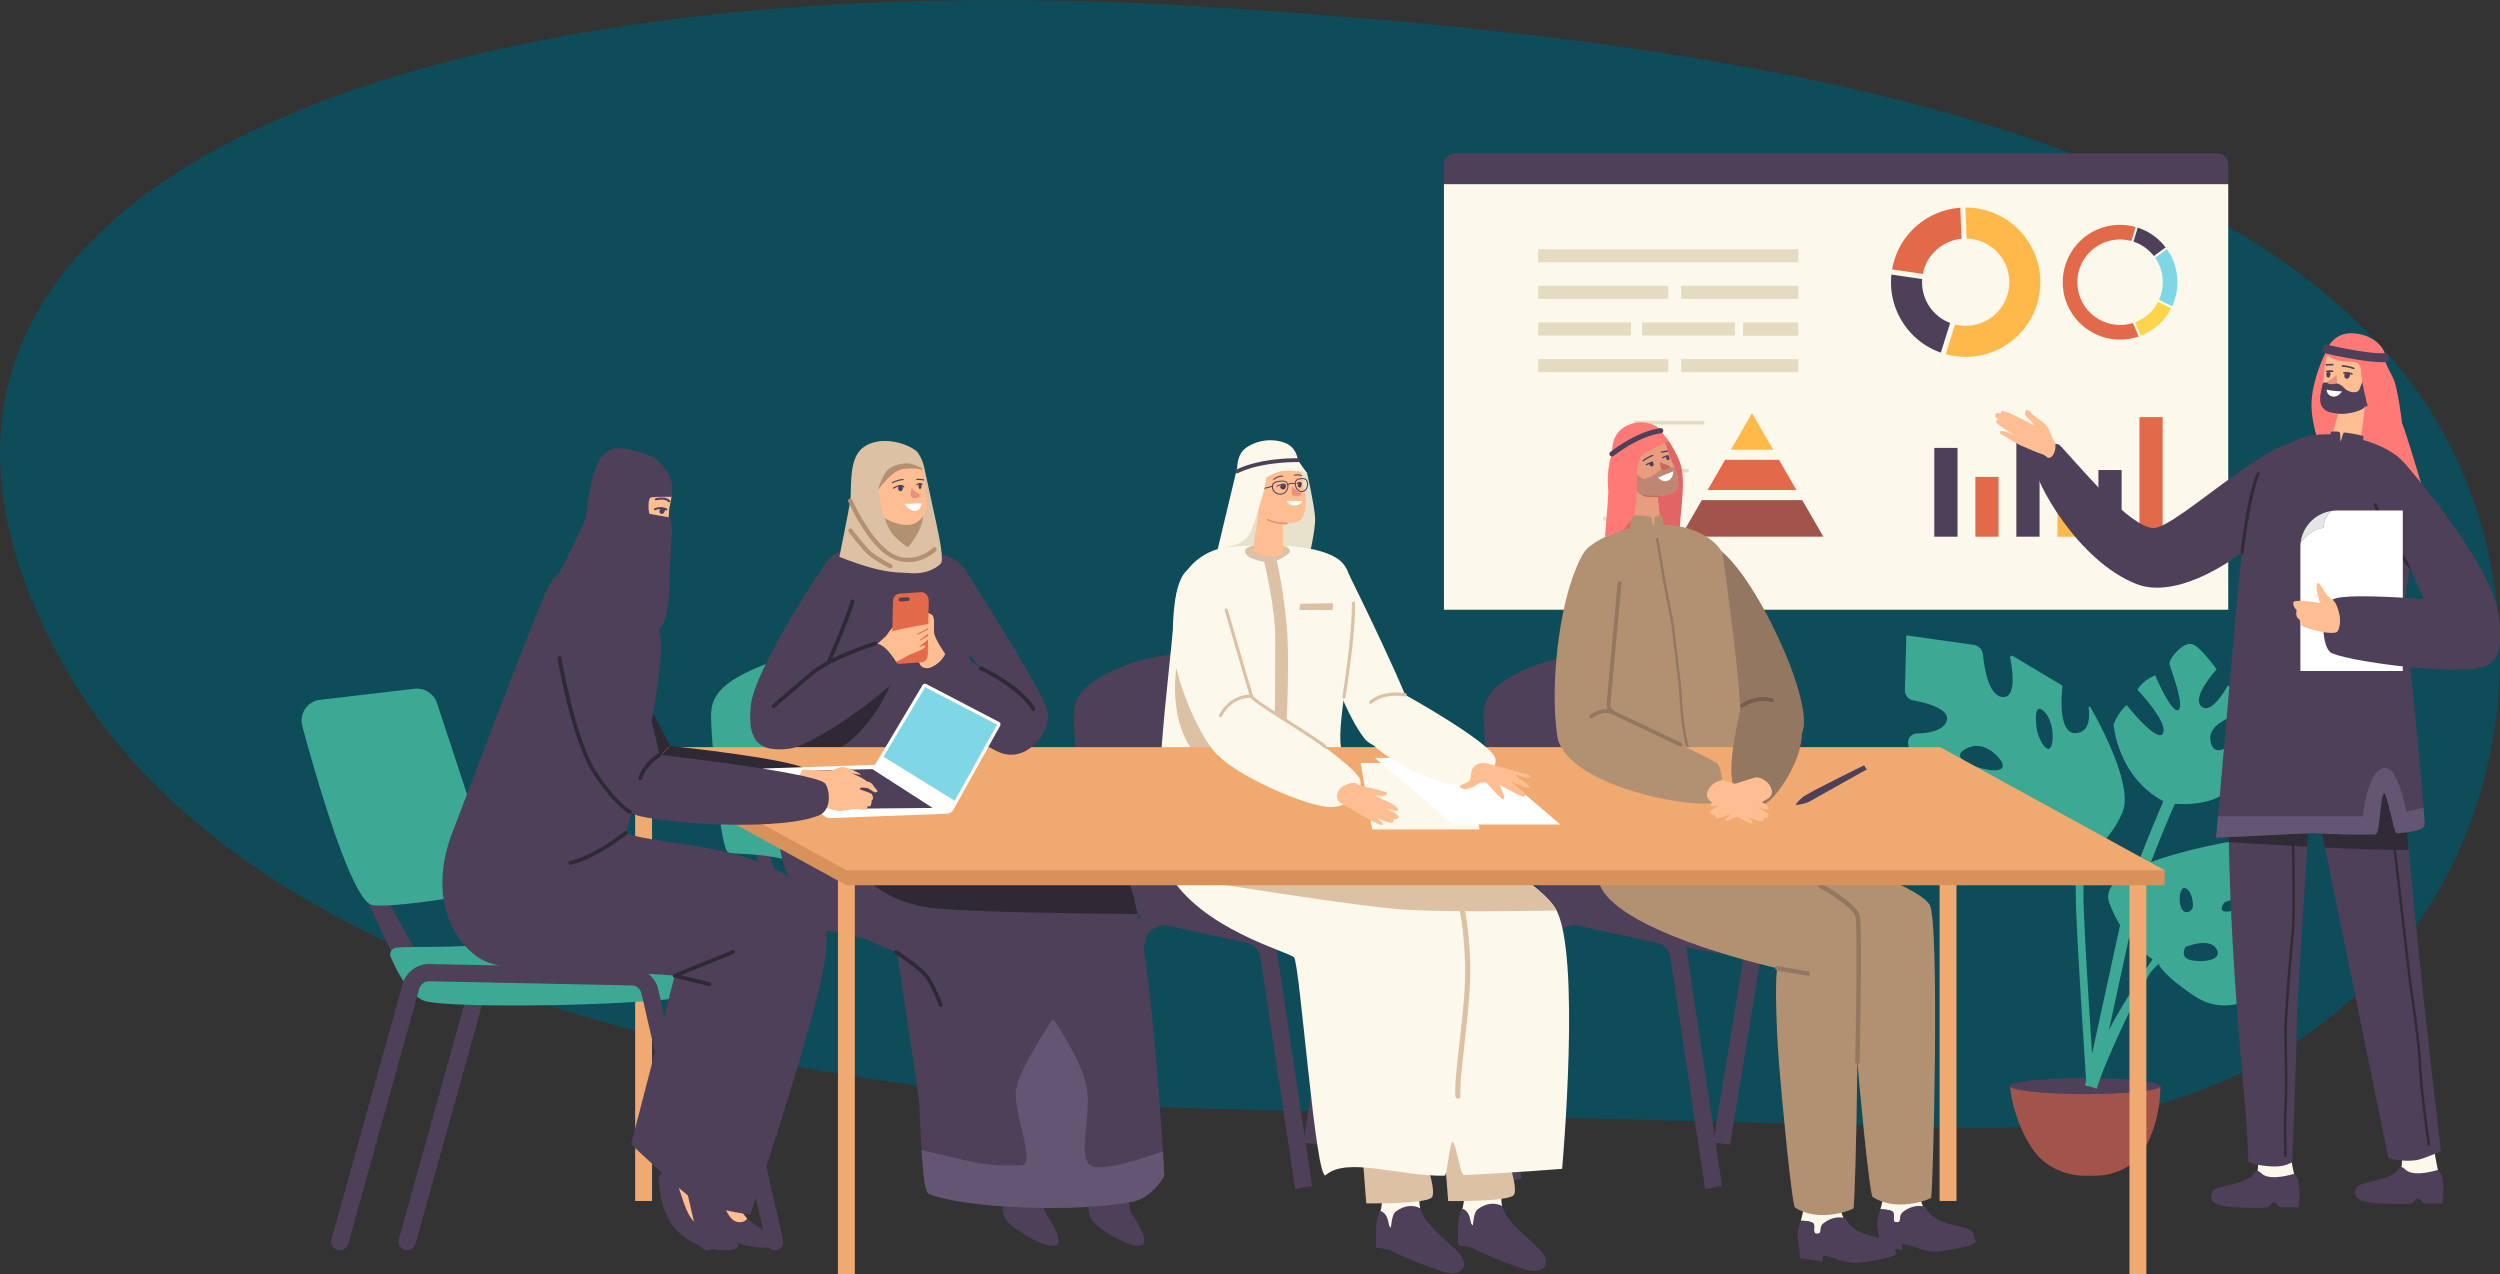 <svg xmlns="http://www.w3.org/2000/svg" viewBox="0 0 649.87 331.22"><rect x="0" y="0" width="649.87" height="331.22" fill="#333333" stroke="none"/><defs><style>.cls-2{fill:#fff}.cls-4{fill:#ffbe91}.cls-5{fill:#7fd7e5}.cls-6{fill:#f0aa71}.cls-7{fill:#c66a5c}.cls-8{fill:#fcf8eb}.cls-9{fill:#e5dbc1}.cls-11{fill:#ddc1a4}.cls-12{fill:#3da894}.cls-14{fill:#ea907e}.cls-15{fill:#e89e7e}.cls-17{fill:#ffb94a}.cls-18{fill:#312b38}.cls-20{fill:#2f2935}.cls-22{fill:#b29072}.cls-24{fill:#4e4059}.cls-26{fill:#645672}.cls-27{fill:#ff7976}.cls-28{fill:#a3544a}.cls-29{fill:#e26949}.cls-30{fill:#937761}</style></defs><g style="isolation:isolate"><g id="Layer_1" data-name="Layer 1"><path d="M314.48 288.19c-68.03-1.75-241.13-17.08-296.91-113.53-72.86-126 91.6-186.03 295.97-172.88 108.19 6.96 249.21 22.11 308.63 91.93 59.42 69.82 23.91 203.03-113.17 199.5-169.02-4.36-194.53-5.02-194.53-5.02" style="fill:#005665;mix-blend-mode:color-dodge;opacity:.74"></path><path class="cls-28" d="M542.04 282.33h19.52s.46 8.12-4.05 16.2c-4.5 8.08-14.25 7.08-14.25 7.08s-9.64 1-15-7.08c-5.35-8.07-5.74-16.2-5.74-16.2h19.52Z"></path><path class="cls-24" d="M522.52 282.33c.06 1.15 8.85 2.09 19.63 2.09s19.47-.94 19.41-2.09c-.06-1.15-8.85-2.09-19.63-2.09s-19.47.94-19.41 2.09"></path><path class="cls-12" d="m542.39 282.34 1.99-.03s-2.79-41.38-2.78-49.18c0-7.91-.65-12.7-.68-12.9l-1.98.17s.66 4.87.66 12.62c0 7.87 2.78 49.26 2.78 49.31"></path><path class="cls-12" d="M545.06 283.01c1.8-6.64 12.16-28.28 14.34-30.72 2.36-2.64 4.33-3.73 4.35-3.74l-1.58-2.76c-.36.19-16.33 22.26-20.12 36.26l3.01.96Z"></path><path class="cls-12" d="m544.97 282.6 9.92-45.51c2.53-10.56 11.61-30.74 11.7-30.95l-2.69-1.32c-.38.84-9.33 20.71-11.9 31.52v.07l-9.95 45.64 2.92.54ZM496.04 193.42c.65 3.63 2.04 9.93 4.39 14.07.6 1.05 1.84 1.58 2.96 1.24 3.56-1.07 11.35-3.01 11.65.34.27 3.01-5.4 4.44-8.93 5.04-1 .17-1.24 1.48-.37 2.08 6.2 4.25 23.3 14.48 35.57 7.25 0 0 7.34-4.47 10.49-12.47 2.69-6.82-5.81-22.6-8.39-27.12-.14-.24-.5-.14-.47.14.29 2.22.34 6.38-3.36 6.59-4.57.26-3.68-10.03-3.47-12.02a.54.54 0 0 0-.26-.51l-12.58-7.51c-.38-.22-.82.08-.73.5.58 2.91 1.78 10.64-2.1 10.13-3.5-.46-4.61-7.33-4.96-10.98a2.878 2.878 0 0 0-2.45-2.56l-17.48-2.47-.38 14.3c-.03 1.24.88 2.36 2.11 2.59 3.44.64 9.67 2.22 8.76 5.28-.81 2.71-4.94 3.28-7.76 3.34-1.46.03-2.51 1.32-2.25 2.77m35.24-8.57c3.09 2.83 2.73 10.42 1 9.76-1.72-.65-2.75-4.69-2.75-4.69s-1.34-7.91 1.75-5.07m-20.26 9.8c5.14-2.8 9.1 3.01 9.1 3.01s1.76 2.45-1.45 2.56c-3.21.11-12.8-2.78-7.65-5.58"></path><path class="cls-12" d="M548.27 234.62c4.15 11.38 12.74 15.59 12.74 15.59s.04 2.38 9.4 8.69c9.36 6.31 20.81-.33 22.91-10.31 2.09-9.99-5.99-31.05-5.99-31.05s-43.2 5.71-39.05 17.08m29.91 0s7.26-2.98 6.83-.8c-.43 2.18-10.08 5.42-6.83.8m-10.11 11.55s6.32-2.7 8.13.57c1.81 3.27-4.85 3.52-7.2 2.7-2.35-.82-.93-3.27-.93-3.27m-.04-15.3c1.5.51 1.91 2.85 2.02 4.28.07.9-.48 1.74-1.35 1.93-2.8.64-2.58-6.86-.67-6.22M563.26 208.74s9.68 1.58 15.33-2.69c5.64-4.27 8.6-11.21 8.6-11.21l-3.64-4.99s-7.09 8.86-8.79 3.4c-1.69-5.46 7.21-7.48 7.21-7.48s.47-5.57-2.84-7.6c0 0-4.08 7.8-6.86 5.48-2.78-2.33 3.93-9.65 3.93-9.65s-4.22-6.06-6.49-6.59c-2.27-.52-6.12 3.89-5.72 5.36.4 1.47 4.02 10.81 2.25 11.79-1.77.98-6-9-6-9s-3.19 1.16-4.6 3.74c0 0 7.99 8.38 6.65 11.29-1.34 2.91-9.5-7.33-9.5-7.33s-2.09 1.78-3.36 5.02c0 0 .9 14.14 13.83 20.46"></path><path class="cls-8" d="M493.01 317.75c1.55-.02.89-.71 2.66-1.21 1.43-.4 2.24-3.2 4.45-2.46-1.89-3.51-1.2-9.34-1.2-9.34-2.22-.78-9.35-.45-9.35-.45s.26 5.5-.23 7.92c-.22 1.11-.39 1.68-.55 2.15.97.02 2.28.12 2.99.48 1.21.62-.32 2.94 1.23 2.92"></path><path class="cls-24" d="M513.52 322.55c-.45-1.43-.42-2.6-2.38-3.29-1.97-.69-7.22-.94-9.95-4.28-.18-.22-.61-.99-.75-1.26-2.2-.73-4.48.29-5.73 1.28-1.45 1.14-.14 2.73-1.69 2.75-1.55.02-.02-2.29-1.23-2.92-.71-.37-2.02-.46-2.99-.48-.19.56-.37.99-.62 2.02-.46 1.9.15 4.6.15 4.6l.29 3.13 5.82.83.08-1.59s2.64.5 3.95 1.08c1.31.58 3.87 1.15 6.11.81 2.24-.34 9.4-1.25 8.95-2.68"></path><path class="cls-8" d="M472.32 320.72c1.55-.02.89-.71 2.66-1.21 1.43-.4 2.24-3.2 4.45-2.46-1.89-3.51-1.2-9.34-1.2-9.34-2.22-.78-9.35-.45-9.35-.45s.26 5.5-.23 7.92c-.22 1.11-.39 1.68-.55 2.15.97.02 2.28.12 2.99.48 1.21.62-.32 2.94 1.23 2.92"></path><path class="cls-24" d="M492.83 325.53c-.45-1.43-.42-2.6-2.38-3.29-1.97-.69-7.22-.94-9.95-4.29-.18-.22-.61-.99-.75-1.26-2.2-.73-4.48.29-5.73 1.28-1.45 1.14-.14 2.73-1.69 2.75-1.55.02-.02-2.29-1.23-2.92-.71-.37-2.02-.46-2.99-.48-.19.56-.37.99-.62 2.02-.46 1.9.15 4.6.15 4.6l.29 3.13 5.82.83.08-1.59s2.64.5 3.95 1.08c1.31.58 3.87 1.15 6.11.81 2.24-.34 9.4-1.25 8.95-2.68"></path><path class="cls-6" d="M504.19 199.1h4.39v113.09h-4.39z"></path><path class="cls-8" d="M361.35 319.09c.48.66 1.28-2.65 2.95-3.3 1.22-.47 2.99-1.75 4.88-1.7-.01-.05-.03-.1-.04-.15-.41-1.49 0-8.31 0-8.31l-10.24.94s1.13 5.35-.33 9.15c.44-.02 2.31 2.7 2.79 3.36"></path><path class="cls-24" d="M378.59 325.04c-4.59-4.23-8.33-7.26-9.42-10.95-1.71-.91-4.02-.87-6.29.81-1.44 1.07-1.05 4.85-1.54 4.19-.48-.66-.32-2.44-1.41-3.6-.51-.54-.95-.71-1.38-.69-.1.77-.56 1.51-.76 3.16-.07.54-.1 6.33-.1 6.33l3.28.51s4.94 2.72 14.02 5.73c5.27 1.75 7.56-1.83 3.59-5.49"></path><path class="cls-11" d="m353.71 294.12 1.45 18.69s15.04.23 16.96-1.47c1.92-1.7-3.62-15.6-3.62-15.6l-14.79-1.62Z"></path><path class="cls-8" d="M350.75 149.53s17.21 34.63 17.3 39.3c.08 4.66-9.48 8.08-13.47 3-3.98-5.09-9.77-18.51-10.02-26.74-.25-8.23 6.19-15.55 6.19-15.55"></path><path d="m338.86 121.95.92 1.07s1.91 8.31 2.08 11.59c.17 3.28-1.86 11.42-2.08 12.24-.21.82-22.06-1.72-22.63-2.29-.57-.57-.27-2.16.55-4.45.82-2.29 7.56-17.01 12.43-18 4.86-.99 8.73-.17 8.73-.17" style="fill:#e8e1cc"></path><path class="cls-24" d="m391.15 307.2 4.4-.81-9.02-60.13c-.56-3.73-3.29-6.65-6.96-7.45l-20.36-4.42c-2.53-.55-5.23 0-7.41 1.51a9.855 9.855 0 0 0-4.1 6.45l-8.91 54.64 4.39.57 8.91-54.64a5.05 5.05 0 0 1 2.15-3.38c1.16-.8 2.54-1.08 3.88-.79l20.36 4.42c1.92.42 3.36 1.95 3.65 3.9l9.02 60.13ZM300.95 235.84c.56-.02 1.11-.32 1.44-.84.51-.81.27-1.85-.52-2.33-7.75-4.66-7.77-12.85-7.76-12.93 0-.94-.75-1.68-1.69-1.65h-.02c-.93.03-1.69.81-1.7 1.75 0 .41.02 10.17 9.34 15.77.28.17.6.25.91.23M351.33 228.25c.56-.02 1.11-.32 1.44-.84.51-.81.27-1.85-.52-2.33-7.75-4.66-7.77-12.85-7.76-12.93 0-.94-.75-1.68-1.69-1.65h-.02c-.93.03-1.69.81-1.7 1.74 0 .41.02 10.17 9.34 15.78.28.17.6.25.91.23"></path><path class="cls-24" d="M343.51 215.78c2.31-1.05 3.87-3.33 3.98-5.85.05-1.19.04-2.57-.11-4.05-.42-4.04-2.36-22.04-2.79-25.99-.08-.73-.27-1.44-.6-2.09-.92-1.88-3.33-5.21-9.06-6.15-8.13-1.34-28.38-4.25-42.42 1.31-14.05 5.56-13.58 10.28-13.32 15.7.26 5.42 2.08 29.99 4.15 32.71.79 1.04 6.98-.07 15.75 2.23 8.17 2.15 28.51-.6 44.41-7.84M323.12 228.19c3.39-.15 6.77-.76 10.02-1.84 8.97-2.98 19.85-3.24 28.57-1.65 10.47 1.9 27.38 2.01 28.08 12.1.7 10.09-25.21 11.28-35.15 11.97-9.94.69-23.9-2.83-32.79-4.61s-28.6-5.28-29.3-8.75c-.7-3.46 1.04-6.49 5.41-6.38 3.22.08 17.78-.52 25.16-.84"></path><path class="cls-24" d="m336.68 309.09 4.4-.81-9.02-60.13c-.56-3.73-3.29-6.65-6.96-7.45l-20.36-4.42c-2.53-.55-5.23 0-7.41 1.51a9.855 9.855 0 0 0-4.1 6.45l-8.91 54.64 4.39.57 8.91-54.64a5.05 5.05 0 0 1 2.15-3.38c1.16-.8 2.54-1.08 3.88-.79l20.36 4.42c1.92.42 3.36 1.95 3.65 3.9l9.02 60.13Z"></path><path class="cls-24" d="m296.87 307.2 4.4-.81-9.02-60.13c-.56-3.73-3.29-6.65-6.96-7.45l-20.36-4.42c-2.53-.55-5.23 0-7.41 1.51a9.855 9.855 0 0 0-4.1 6.45l-8.91 54.64 4.39.57 8.91-54.64a5.05 5.05 0 0 1 2.15-3.38c1.16-.8 2.54-1.08 3.88-.79l20.36 4.42c1.92.42 3.36 1.95 3.65 3.9l9.02 60.13ZM206.67 235.84c.56-.02 1.11-.32 1.44-.84.51-.81.27-1.85-.52-2.33-7.75-4.66-7.77-12.85-7.76-12.93 0-.94-.75-1.68-1.69-1.65h-.02c-.93.03-1.69.81-1.7 1.75 0 .41.02 10.17 9.34 15.77.28.17.6.25.91.23M257.05 228.25c.56-.02 1.11-.32 1.44-.84.51-.81.27-1.85-.52-2.33-7.75-4.66-7.77-12.85-7.76-12.93 0-.94-.75-1.68-1.69-1.65h-.02c-.93.03-1.69.81-1.7 1.74 0 .41.02 10.17 9.34 15.78.28.17.6.25.91.23"></path><path class="cls-12" d="M249.23 215.78c2.31-1.05 3.87-3.33 3.98-5.85.05-1.19.04-2.57-.11-4.05-.42-4.04-2.36-22.04-2.79-25.99-.08-.73-.27-1.44-.6-2.09-.92-1.88-3.33-5.21-9.06-6.15-8.13-1.34-28.38-4.25-42.42 1.31-14.05 5.56-13.58 10.28-13.32 15.7.26 5.42 2.08 29.99 4.15 32.71.79 1.04 6.98-.07 15.75 2.23 8.17 2.15 28.51-.6 44.41-7.84M228.84 228.19c3.39-.15 6.77-.76 10.02-1.84 8.97-2.98 19.85-3.24 28.57-1.65 10.47 1.9 27.38 2.01 28.08 12.1.7 10.09-25.21 11.28-35.15 11.97-9.94.69-23.9-2.83-32.79-4.61s-28.6-5.28-29.3-8.75c-.7-3.46 1.04-6.49 5.41-6.38 3.22.08 17.78-.52 25.16-.84"></path><path class="cls-24" d="m242.4 309.09 4.4-.81-9.02-60.13c-.56-3.73-3.29-6.65-6.96-7.45l-20.36-4.42c-2.53-.55-5.23 0-7.41 1.51a9.855 9.855 0 0 0-4.1 6.45l-8.91 54.64 4.39.57 8.91-54.64a5.05 5.05 0 0 1 2.15-3.38c1.16-.8 2.54-1.08 3.88-.79l20.36 4.42c1.93.42 3.36 1.95 3.65 3.9l9.02 60.13Z"></path><path class="cls-8" d="M382.64 318.49c.48.66 1.28-2.65 2.95-3.3 1.22-.47 2.99-1.75 4.88-1.7-.01-.05-.03-.1-.04-.15-.41-1.49 0-8.31 0-8.31l-10.24.94s1.13 5.35-.33 9.15c.44-.02 2.31 2.7 2.79 3.36"></path><path class="cls-24" d="M399.88 324.45c-4.59-4.23-8.33-7.26-9.42-10.95-1.71-.91-4.02-.87-6.28.81-1.44 1.07-1.06 4.85-1.54 4.19-.48-.66-.32-2.44-1.41-3.6-.51-.54-.95-.71-1.38-.69-.1.77-.56 1.51-.76 3.17-.07.54-.1 6.33-.1 6.33l3.28.51s4.94 2.72 14.02 5.73c5.27 1.75 7.56-1.83 3.59-5.49"></path><path class="cls-11" d="m375 293.52 1.45 18.69s15.04.23 16.96-1.47c1.92-1.7-3.62-15.6-3.62-15.6L375 293.52Z"></path><path class="cls-24" d="m497.72 307.2 4.4-.81-9.02-60.13c-.56-3.73-3.29-6.65-6.96-7.45l-20.36-4.42c-2.53-.55-5.23 0-7.41 1.51a9.855 9.855 0 0 0-4.1 6.45l-8.91 54.64 4.39.57 8.91-54.64a5.05 5.05 0 0 1 2.15-3.38c1.16-.8 2.54-1.08 3.88-.79l20.36 4.42c1.92.42 3.36 1.95 3.65 3.9l9.02 60.13ZM407.52 235.84c.56-.02 1.11-.32 1.44-.84.51-.81.27-1.85-.52-2.33-7.75-4.66-7.77-12.85-7.76-12.93 0-.94-.75-1.68-1.69-1.65h-.02c-.93.03-1.69.81-1.7 1.75 0 .41.02 10.17 9.34 15.77.28.17.6.25.91.23M457.89 228.25c.56-.02 1.11-.32 1.44-.84.51-.81.27-1.85-.52-2.33-7.75-4.66-7.77-12.85-7.76-12.93 0-.94-.75-1.68-1.69-1.65h-.02c-.93.03-1.69.81-1.7 1.74 0 .41.02 10.17 9.34 15.78.28.17.6.25.91.23"></path><path class="cls-24" d="M450.08 215.78c2.31-1.05 3.87-3.33 3.98-5.85.05-1.19.04-2.57-.11-4.05-.42-4.04-2.36-22.04-2.79-25.99-.08-.73-.27-1.44-.6-2.09-.92-1.88-3.33-5.21-9.06-6.15-8.13-1.34-28.38-4.25-42.42 1.31-14.05 5.56-13.58 10.28-13.32 15.7.26 5.42 2.08 29.99 4.15 32.71.79 1.04 6.98-.07 15.75 2.23 8.17 2.15 28.51-.6 44.41-7.84M429.69 228.19c3.39-.15 6.77-.76 10.02-1.84 8.97-2.98 19.85-3.24 28.57-1.65 10.47 1.9 27.38 2.01 28.08 12.1.7 10.09-25.21 11.28-35.15 11.97-9.94.69-23.9-2.83-32.79-4.61s-28.6-5.28-29.3-8.75c-.7-3.46 1.04-6.49 5.41-6.38 3.22.08 17.78-.52 25.16-.84"></path><path class="cls-24" d="m443.24 309.09 4.4-.81-9.02-60.13c-.56-3.73-3.29-6.65-6.96-7.45l-20.36-4.42c-2.53-.55-5.23 0-7.41 1.51a9.855 9.855 0 0 0-4.1 6.45l-8.91 54.64 4.39.57 8.91-54.64a5.05 5.05 0 0 1 2.15-3.38c1.16-.8 2.54-1.08 3.88-.79l20.36 4.42c1.92.42 3.36 1.95 3.65 3.9l9.02 60.13ZM579.23 42.76c0-1.61-1.3-2.91-2.91-2.91H378.26c-1.61 0-2.91 1.3-2.91 2.91v5.11h203.88v-5.11Z"></path><path class="cls-8" d="M375.35 47.87h203.88V158.5H375.35z"></path><path d="M555.43 83.59c-.14.06-.28.11-.42.17l1.47 3.51c1.71-.66 3.26-1.62 4.63-2.85 1.35-1.23 2.46-2.67 3.29-4.29l-3.42-1.66a11.106 11.106 0 0 1-5.54 5.13" style="fill:#ffd44d"></path><path class="cls-24" d="M555.43 63.12c1.32.56 2.51 1.36 3.53 2.38.33.33.64.68.93 1.05l3.06-2.25c-.91-1.19-1.99-2.23-3.21-3.1-1.24-.88-2.6-1.56-4.04-2.03l-1.1 3.64c.28.09.56.2.83.31"></path><path class="cls-29" d="M551.11 84.46c-1.5 0-2.96-.29-4.32-.87-1.32-.56-2.51-1.36-3.53-2.38a11.106 11.106 0 0 1-2.38-3.53c-.58-1.37-.87-2.82-.87-4.32s.29-2.95.87-4.32c.56-1.32 1.36-2.51 2.38-3.53 1.02-1.02 2.21-1.82 3.53-2.38 1.37-.58 2.82-.87 4.32-.87 1.01 0 1.99.13 2.95.39l1.1-3.64c-1.31-.37-2.67-.56-4.05-.56-2.01 0-3.96.39-5.8 1.17-1.78.75-3.37 1.82-4.74 3.2a14.779 14.779 0 0 0-3.19 4.74c-.78 1.84-1.17 3.79-1.17 5.8s.39 3.97 1.17 5.8a14.972 14.972 0 0 0 7.93 7.94c1.84.78 3.79 1.17 5.8 1.17 1.66 0 3.28-.27 4.83-.8l-1.47-3.51c-1.08.34-2.21.52-3.36.52"></path><path class="cls-5" d="M560.22 67.01a11.004 11.004 0 0 1 1.99 6.34c0 1.5-.29 2.96-.87 4.32-.04.09-.08.18-.12.28l3.42 1.66a14.8 14.8 0 0 0 1.37-6.26c0-3.11-.94-6.07-2.73-8.59l-3.06 2.25Z"></path><path class="cls-17" d="M520.05 66.56c3.75 5.01 2.72 12.13-2.29 15.88a11.388 11.388 0 0 1-9.55 1.91l-2.42 7.71c2.7.74 5.55.9 8.3.46 3.07-.49 6.01-1.74 8.51-3.61 8.57-6.41 10.33-18.61 3.91-27.18-3.67-4.91-9.47-7.79-15.6-7.78l.3 8.07c3.48.08 6.74 1.74 8.83 4.54"></path><path class="cls-24" d="M501.89 80.16a11.29 11.29 0 0 1-2.22-7.62l-8-1.17c-.15 1.47-.14 2.94.04 4.4.41 3.33 1.7 6.52 3.72 9.22 2.32 3.1 5.45 5.4 9.09 6.67l2.42-7.71c-2.02-.76-3.75-2.06-5.05-3.8"></path><path class="cls-29" d="M499.84 71.21c.53-2.79 2.05-5.23 4.34-6.94.67-.5 1.39-.92 2.16-1.27 1.13-.51 2.32-.82 3.54-.93l-.3-8.08c-2.27.16-4.47.71-6.54 1.64-1.31.58-2.55 1.32-3.7 2.18-4 2.99-6.64 7.32-7.49 12.23l7.99 1.17Z"></path><path class="cls-24" d="M502.82 116.43h6.03v23.08h-6.03z"></path><path class="cls-29" d="M513.49 123.97h6.03v15.54h-6.03z"></path><path class="cls-24" d="M524.15 110.69h6.03v28.82h-6.03z"></path><path class="cls-17" d="M534.82 133.26h6.03v6.26h-6.03z"></path><path class="cls-24" d="M545.48 122.18h6.03v17.33h-6.03z"></path><path class="cls-29" d="M556.15 108.43h6.03v31.08h-6.03z"></path><path class="cls-9" d="M399.86 64.77h67.6v3.4h-67.6zM399.86 74.29h33.8v3.4h-33.8zM437.03 74.29h30.44v3.4h-30.44zM399.86 83.81h24.11v3.4h-24.11zM426.88 83.81h24.11v3.4h-24.11zM453.1 83.82h14.36v3.45H453.1zM399.86 93.34h33.8v3.4h-33.8zM437.03 93.34h30.44v3.4h-30.44z"></path><path class="cls-29" d="m446.16 123.45-2.26 3.92h23.07l-2.26-3.92-2.26-3.92h-14.02l-2.27 3.92z"></path><path class="cls-28" d="M468.49 130h-26.11l-5.49 9.51h37.09l-5.49-9.51z"></path><path class="cls-17" d="m460.93 116.9-5.49-9.51-5.49 9.51h10.98z"></path><path class="cls-9" d="M424.83 109.37h18.2v.97h-18.2zM420.8 121.85H439v.97h-18.2zM416.77 134.33h18.2v.97h-18.2z"></path><path class="cls-22" d="M434.39 196.95s23.05 12.83 36.78 21.47c13.01 8.18 27.28 12.23 30.4 16.69 2.72 3.89.92 76.03.4 76.3-2.01 1.06-9.73 3.34-15.17-.26-.85-.57-3.63-30.32-4.17-37.45-.84-11.01-1.02-22.8-.42-24.75 0 0-37.32-8.26-45.27-19.97-5-7.36-2.55-32.02-2.55-32.02"></path><path class="cls-30" d="M445.94 142.23c9.7 5.48 26.28 40.94 22.44 48.4-3.84 7.47-12.62 2.11-15.1-1.55-2.48-3.66-17.46-52.57-7.33-46.85"></path><path d="m432.29 113.82 1.58.93s2.33 3.59 3.07 6.18c1.46 5.11-.64 14.84-.18 16.92.47 2.09-9.83 3.62-13.08 3.27-3.25-.35-4.02-.73-4.04-3.08-.01-2.36 5.97-25.64 12.63-24.22" style="fill:#e26464"></path><path class="cls-22" d="M414.21 199.7s23.05 12.83 36.78 21.47c13.01 8.18 27.28 12.23 30.4 16.69 2.72 3.89.92 76.03.4 76.3-2.01 1.06-9.73 3.34-15.17-.26-.85-.57-3.63-30.32-4.17-37.45-.84-11.01-1.02-22.8-.42-24.75 0 0-37.32-8.26-45.27-19.97-5-7.36-2.55-32.02-2.55-32.02"></path><path class="cls-22" d="M429.2 136.51s-9.19.34-15.92 5.47c-6.11 4.66-8.66 30.62-6.21 60.02.36 4.34 12.94 6.43 25.24 6.56 19.4.21 22.75-6.43 22.48-7.99-.1-.62-2.11-5.87-2.55-18.47-.22-6.19-3.02-28.18-4.33-37.56-.41-2.92-6.94-9.05-18.72-8.03"></path><path class="cls-30" d="M482.82 276.57h-.01a.58.58 0 0 1-.57-.59c.22-9.71.65-35.41.06-37.73-.15-.6-1-2.01-4.93-4.74-2.3-1.59-4.55-2.86-4.57-2.87a.577.577 0 0 1-.22-.79c.16-.28.51-.38.79-.22.94.53 9.27 5.28 10.05 8.33.75 2.95.01 36.61-.02 38.04 0 .32-.27.57-.58.57M440.07 197.92c-.11 0-.22-.06-.28-.16-2.53-4.1-3.21-15.15-3.23-17.02 0-.84-.61-5.84-1.15-10.26-.34-2.85-.67-5.54-.78-6.67-.16-1.65-.83-5.02-1.47-8.27-.47-2.39-.92-4.65-1.16-6.18-.56-3.57-1.83-10.94-1.85-11.02a.33.33 0 1 1 .65-.11c.01.07 1.29 7.45 1.85 11.03.24 1.52.68 3.77 1.16 6.16.65 3.27 1.32 6.65 1.48 8.34.11 1.13.44 3.82.78 6.66.54 4.43 1.14 9.46 1.15 10.33.02 1.84.69 12.71 3.13 16.68.1.16.05.36-.11.46-.06.03-.11.05-.17.05"></path><path class="cls-8" d="M305.57 156.28c.57-7.49 6.48-13.46 13.97-14.1 11.77-1.01 23.69-.43 28.61 3.39 9.44 7.34-2.62 42.67.94 50.61 3.56 7.94 48.34 28.88 55.2 39.9 6.87 11.03 1.78 67.76 1.78 67.76s-14.23 1.14-25.48 1.61c-1.05.04-2.07-8.63-3.05-8.59-.69.02-1.36 8.75-2 8.76-11.45.25-25.36-5.03-30.9-.17-2.61 2.29-6.75-55.1-8.27-56.6-1.53-1.49-24.42-7.44-32.56-21.89-5.93-10.52.19-50.1 1.77-70.68"></path><path class="cls-24" d="M208.95 161.18c2.46-7.97 4.23-17.72 11.71-18.36 11.77-1.01 23.69-.43 28.61 3.39 9.43 7.34-2.62 42.67.94 50.61 3.56 7.94 35.32 19.12 42.19 30.14 6.87 11.03 10.25 78.67 10.25 78.67s-3.01 5.74-8.33 6.77c-14.74 2.86-43.37 1.75-52.92-2.08-3.22-1.29-2.39-59.33-3.91-60.82-1.53-1.49-24.42-7.44-32.56-21.9-5.93-10.52-2.06-46.7 4.02-66.43"></path><path class="cls-11" d="M305.79 173.69s-2.82 16.92 7.54 24.63c10.36 7.72 17.28 2.96 17.28 2.96l-24.82-27.59ZM238.49 119.76l1.87 2.26s2.01 9.39 2.93 13.54c.92 4.15 2.24 10.65 1.12 11.07-1.12.42-7.88-2.69-10.06-4.7-2.18-2.01-1.13-24.86 4.14-22.18"></path><path class="cls-4" d="M227.32 131.93s-2.16 10.74-1.9 11c.63.65 7.35 1.67 7.53.35.46-3.42.4-9.44.4-9.44l-6.03-1.91Z"></path><path class="cls-22" d="M240.01 134.16s-1.18 7.93-3.78 8.57c-2.6.64-7.89-9.53-7.89-9.53s5.45 1.59 11.67.96"></path><path class="cls-4" d="M230.43 118.31c-2.9.66-4.96 3.24-4.97 6.19 0 4.39.42 6.67 2.56 8.75 2.23 2.16 6.63 3.81 9.17 3.02 1.85-.58 3.93-2.56 3.79-5.5-.1-1.96-.53-3.11-.62-3.94-.21-2.07-.45-9.46-4.43-9.26-1.7.08-3.7.34-5.5.75"></path><path class="cls-2" d="M235.18 131s2.57-.17 4.31-.15c0 0 .05 1.88-1.63 1.95-1.59.06-2.68-1.8-2.68-1.8"></path><path class="cls-24" d="M232.23 127.05s-.09-.03-.12-.08c-.04-.07-.02-.17.06-.21.05-.03 1.16-.66 1.9-.71.82-.04.99.48 1 .5a.17.17 0 0 1-.1.2c-.08.03-.17-.02-.2-.1 0-.01-.11-.32-.68-.28-.66.03-1.75.65-1.75.66-.03.02-.06.02-.09.02M238.34 126.19s-.07-.02-.1-.05a.157.157 0 0 1 0-.22c.28-.26.96-.63 1.55-.14.07.05.07.15.02.22-.06.07-.15.07-.22.02-.51-.43-1.11.11-1.13.13-.03.03-.08.05-.12.04M231.97 125.62s-.1-.03-.12-.08c-.04-.07-.01-.17.06-.21 1.14-.64 2.74-.83 2.81-.84.08 0 .16.05.17.14 0 .08-.05.16-.14.17-.02 0-1.61.19-2.69.8-.03.02-.06.02-.09.02M238.32 124.77c-.08 0-.14-.07-.14-.15 0-.09.07-.16.15-.16.7-.02 1.3.03 1.79.15.08.02.13.1.11.19a.16.16 0 0 1-.19.11c-.47-.11-1.04-.16-1.71-.14h-.02"></path><path class="cls-4" d="M227.19 127.6c-.27-.49-.71-.87-1.25-1.02-.58-.17-1.3-.1-1.71.95-.76 1.97 2.47 4.88 3.39 3.39.65-1.05 0-2.53-.43-3.32"></path><path class="cls-14" d="M227.04 130.74H227c-.08-.02-.14-.1-.12-.18.03-.14.05-.54-.16-.64-.13-.06-.32 0-.5.04-.25.06-.52.13-.72-.05-.26-.24-.67-.83-.7-1.43-.04-.63.45-.86.47-.87.08-.04.17 0 .2.07.04.08 0 .17-.07.2-.02 0-.32.16-.29.57.03.51.39 1.02.61 1.22.07.07.25.03.44-.02.23-.06.48-.12.71-.02.48.22.34.95.34.98-.01.07-.07.12-.14.13M237.05 126.88s.53.84 1.37 1.22c1.44.64.4 1.4-.49 1.42-2.08.03-.88-2.64-.88-2.64"></path><path class="cls-24" d="M239.48 125.86s.23.51-.05 1.03-.67.11-.67-.45.28-1.16.71-.57M234.55 126.4s.37.54-.05 1.07-1.03.1-1.04-.49c-.01-.58.41-1.2 1.09-.58"></path><path class="cls-22" d="M239.77 122.16s-2.04-.69-5.06-.23c-3.03.45-6.49 5.51-6.49 5.51s.19-3.25 1.41-5.33 3.42-3.07 5.72-2.85c2.3.22 3.97-.16 4.43 2.91"></path><path class="cls-11" d="M236.22 120.46c-1.58-.15-4.78.47-6.06 2.43-1.28 1.97-1.94 4.55-1.94 4.55s1.39 9.09 4.16 11.82c2.77 2.74 3.68 2.96 3.68 2.96l-.31 6.69s-4.33.11-9.34-1.33c-5.12-1.47-8.21-2.85-8.21-2.85s2.27-11.18 2.78-14.26c.51-3.09-.55-10.93 3.16-13.95 4.94-4.01 13.09-.71 14.45 1.16 1.37 1.87 1.78 4.35 1.78 4.35s-2.86-1.45-4.15-1.57"></path><path class="cls-11" d="M236.05 142.22s2.54-2.82 3.57-6.05l4.78 10.47s-2.83 3.05-8.66 2.27c-5.84-.78.31-6.69.31-6.69"></path><path class="cls-22" d="M235.59 146.12c4.57.21 7.58-2.77 7.72-2.91.22-.22.22-.58 0-.8s-.58-.22-.8 0c-.04.04-3.41 3.36-8.2 2.41-4.59-.9-8.5-7.21-9.79-9.28-.1-.16-.19-.3-.26-.41-1.3-2.06-2.71-5.15-2.73-5.19-.13-.28-.46-.41-.74-.28-.28.13-.41.46-.28.74.06.13 1.46 3.2 2.8 5.32.07.11.16.25.25.41 1.49 2.4 5.45 8.8 10.53 9.79.52.1 1.02.16 1.5.18M231.43 147.75c.21 0 .42-.1.53-.3.14-.27.03-.61-.24-.76-.04-.02-3.84-2-5.39-3.39-1.56-1.4-4.79-5.68-4.82-5.72a.56.56 0 0 0-.79-.11.56.56 0 0 0-.11.79c.14.18 3.33 4.41 4.97 5.88 1.66 1.48 5.46 3.47 5.62 3.55.07.04.15.06.23.06"></path><path class="cls-20" d="M203.98 184.18c-.8 5.41-1.4 10.94-1.72 16.2 2.93-.42 7.21-2.07 13.9-4.86 10.18-4.24 15.93-18.74 15.93-18.74s-18.38 4.24-22.79 5.68c-1.61.53-3.53 1.14-5.31 1.71M238.82 177.86s6.24 14.98 11.51 19.2c-.04-.08-.08-.16-.11-.24-1.07-2.39-.73-7.25.01-13.07l-11.41-5.89ZM295.75 237.61c-1.01-4.89-2.12-8.67-3.35-10.65-1.06-1.71-2.73-3.42-4.79-5.12l-63.9 5.12s5.97 7.71 19.01 9.12c9.51 1.03 38.2 1.4 53.03 1.52"></path><path class="cls-11" d="M363.18 236.3c9.14.78 28.76.63 41.44.37a10 10 0 0 0-.33-.58c-1.68-2.7-5.62-5.98-10.66-9.52l-84.38 2s39.8 6.53 53.94 7.73"></path><path class="cls-6" d="M165.11 199.1h4.39v113.09h-4.39zM217.82 224.91h4.39v106.31h-4.39zM553.55 224.91h4.39v106.31h-4.39z"></path><path style="fill:#d8915b" d="M562.7 230.13H220.04l-58.35-32.01v-3.91l342.67 3.91 58.34 28.11v3.9z"></path><path class="cls-6" d="M562.7 226.23H220.04l-58.35-32.01h342.67l58.34 32.01z"></path><path class="cls-27" d="M604.34 92.04s-3.32 6.64-3.47 12.77c-.15 6.13 2.98 13.43 2.98 13.43l27.18 12.98s-5.74-19.53-6.62-21.18c-.88-1.65-14.92-23.65-20.07-18"></path><path class="cls-8" d="M595.05 296.42c-.57-.45-6.68.02-8.2.54-.76.27.32 2.73.19 5.21-.11 2.12-.45 3.66-.1 4.01 1.64 1.64 6.94 1.65 9.85.83-.06-.11-1.3-5.06-1.49-7.97-.04-.6-.03-2.46-.24-2.62"></path><path class="cls-24" d="M587.69 304.88c-.72-.77-1.41-.58-1.97.48-.1.15-.2.27-.33.38-2.54 2.17-9.86 2.63-10.25 3.98-.38 1.35-1.62 3.74 5.83 4.11 4.6.23 6.94.18 8.05.1.49-.03.92-.28 1.15-.68.2-.35.54-.72 1.06-.67.38.04.59.27.71.52.21.44.67.73 1.14.73h4.42s1.08-7-1.18-8.69c-2.9.82-6.9 1.58-8.63-.27"></path><path class="cls-8" d="M632.46 295.41c-.57-.45-6.68.02-8.2.54-.76.27.32 2.73.19 5.21-.11 2.12-.45 3.66-.1 4.01 1.64 1.64 6.94 1.65 9.85.83-.06-.11-1.3-5.06-1.49-7.97-.04-.6-.03-2.46-.24-2.62"></path><path class="cls-24" d="M625.1 303.87c-.72-.77-1.41-.58-1.97.48-.1.15-.2.27-.33.38-2.54 2.17-9.86 2.63-10.25 3.98-.38 1.35-1.62 3.74 5.83 4.11 4.6.23 6.94.18 8.05.1.49-.03.92-.28 1.15-.68.2-.35.54-.72 1.06-.67.38.04.59.27.71.52.21.44.67.73 1.14.73h4.41s1.08-7-1.18-8.69c-2.9.82-6.9 1.58-8.63-.27M622.9 169.84l1.39 6.8s.41 4.72-.05 11.65c-1.07 16.01 10.28 110.99 10.28 110.99s-4.63 2-6.26 2.28c-3.6.62-7.41-.52-7.41-.52s-17.15-84.34-19.83-96.68c-.86-3.98-1.16-8.8-1.45-9.17-3.89-5.01-10.69-20.07-9.51-21.71 1.18-1.64 32.83-3.64 32.83-3.64"></path><path class="cls-24" d="M602.88 172.87s-5.76 86.08-5.82 92.73c-.1 9.93-1.21 36.48-1.21 36.48s-1.75 1.28-5.03 1.14c-4.37-.18-6.32-1.14-6.32-1.14s-.29-4.64-.38-7.72c-.16-5.4-4.05-39.08-4.74-75.49-.51-26.74 3.57-47.21 4.09-47.92 1.18-1.64 19.42 1.93 19.42 1.93"></path><path class="cls-18" d="M600.67 206.39c-9.56.91-19.76 1.91-20.87 2.85-.16.14-.3.32-.43.53-.05 2.93-.06 5.96 0 9.08v.07c2.29.16 10.89.69 20.4 1.17l.89-13.71M626.14 220.94c-.47-5.21-.88-10.13-1.21-14.54-2.11-2.03-3.95-2.83-7.71-1.89-2.02.5-8.64 1.13-15.78 1.8.65 3.07 1.67 7.98 2.91 14.01 8.4.39 16.84.69 21.78.62"></path><path class="cls-24" d="M607.13 112.97s13.47 1.11 18.63 8.32c5.06 7.08-.88 35.2-.88 35.2s5.76 56.15 5.35 58.15c-.2 1-3.03 1.63-7.21 1.98-.64.05-2.53-10.52-3.23-10.48-1.1.06-1.06 10.72-2.28 10.75-4.98.12-10.78-.01-16.17-.33-.77-.05-25.27 1.2-25.27 1.2s5.79-66.21 6.19-69.48c1.78-14.59 1.75-18.87 5.84-25.53 2.94-4.79 7.15-10.64 19.02-9.78"></path><path class="cls-24" d="M601.6 115.74c-7.14-7.32-35.89 22.17-42.04 21.52-6.15-.65-17.7-14.56-23.96-21.39-1.5-1.64-6.86.92-6.86 4.64 0 4.4 11.35 25.32 26.61 31.3 18.36 7.2 53.77-28.37 46.26-36.07"></path><path class="cls-4" d="M532.32 119s-.92-.84-1.54-.97-4.32-1.71-5.28-2.14c-.96-.43-2.95-1.59-3.94-2.26-.98-.67-1.95-.81-1.67-1.43.28-.61 3.57.82 3.57.82s-4.18-2.63-4.48-3.13c-.3-.5.2-.87.54-.86 0 0-1.25-.5-.78-1.31.46-.81 1.31-.12 1.31-.12s0-.61.31-.77c.3-.16 2.93.92 3.44 1.2.51.28 4.93 2.49 4.93 2.49s-.61-.78-.84-1.14c-.23-.37-1.75-1.19-1.48-2.25s1.05-.48 1.75.4 2.91 1.9 3.86 3.18c.95 1.28 1.43 3.38 2.06 4.08.63.71.08 4.51-1.75 4.21"></path><path class="cls-24" d="M619.36 94.55s.44 1.04-.41 3.89-1.5 7.01-4.4 7.32c-2.9.31-4.61-10.43-2.97-11.42 1.64-.99 5.99-2.2 7.78.21"></path><path class="cls-4" d="M612.3 90.68a5.33 5.33 0 0 1 4.26 5.14c.06 3.72-.41 7.16-1.11 8.19-1.48 2.18-7.66 3.24-10.13 2.15-1.49-.66-1.64-2.24-1.56-4.73.06-1.66.29-2.9.35-3.6.15-1.76.18-7.75 3.54-7.67 1.43.04 3.12.21 4.64.53"></path><path class="cls-4" d="M615.29 102.08s-.49 2.73-.74 5.35c-.2 2.05-.92 7.78-1.53 8.33-.57.52-6.04.41-6.8-.42-.76-.83 2.59-11.16 2.59-11.16l6.49-2.09Z"></path><path class="cls-24" d="M603.75 99.9s-.07-.5.86-.48c.93.03 3.33-.23 4.62 1.31 1.09 1.3 3.73 1.87 4.18.27.21-.73 1.06-2.61 1.37-2.63.31-.01.57 3.64.63 4.25.05.61-.39 2.3-.71 3.17-.31.86-4.38 2.05-6.72 1.77-2.33-.28-3.3-.51-4.22-1.62-.92-1.1-.62-3.02-.54-3.51s.52-2.55.52-2.55"></path><path class="cls-2" d="M608.82 101.74s-2.26-.05-4.01-.43c0 0-.05 1.51 1.62 1.78 1.38.22 2.39-1.35 2.39-1.35"></path><path class="cls-14" d="M607.39 97.71c-.02-.13-.17-.18-.26-.08-.24.27-.7.7-1.4 1.05-1.02.52-1.01 1.19.29 1.18 1.3 0 1.41-.1 1.46-.76.03-.35-.04-1-.09-1.4"></path><path class="cls-4" d="M615.58 97.56c.23-.47.63-.84 1.13-1 .54-.18 1.21-.15 1.62.82.76 1.81-2.14 4.65-3.04 3.3-.63-.95-.09-2.36.3-3.12"></path><path class="cls-14" d="M615.97 100.55a.331.331 0 0 1-.27-.2c-.03-.08-.31-.81.19-1.18.24-.17.53-.16.76-.15.08 0 .2.01.25 0 .16-.22.34-.7.29-1.09-.03-.27-.23-.32-.23-.32a.335.335 0 0 1-.24-.4.33.33 0 0 1 .39-.24c.23.06.65.3.73.87.08.57-.16 1.22-.42 1.57-.21.29-.55.27-.81.26-.13 0-.29-.01-.35.03-.05.03-.03.25.03.4a.327.327 0 0 1-.34.45"></path><path class="cls-18" d="M626.47 147.81a.41.41 0 0 1-.31-.14c-3.34-3.89-8.89-15.77-9.12-16.27-.1-.21 0-.45.2-.55.21-.1.46 0 .55.2.06.12 5.74 12.28 9 16.08a.41.41 0 0 1-.31.68"></path><path class="cls-24" d="m611.34 97.41-.1-.03c-.22-.14-.82-.24-1.2-.25-.37-.02-.75.03-.85-.03a.21.21 0 0 1-.07-.29c.09-.16.42-.13.94-.11.56.03 1.33.27 1.42.33.1.07.13.2.06.3-.05.07-.13.1-.2.1M604.84 96.76c-.05 0-.1-.03-.14-.07-.08-.09-.09-.27.02-.31.85-.27 1.69-.06 1.74-.03.11.06.15.19.1.29-.06.11-1.66.13-1.72.12"></path><path class="cls-24" d="M609.77 97.03c-.19.04-.34.21-.35.41-.03.36 0 .91.53.99.79.13.99-.99.91-1.14-.07-.13-.52-.39-1.09-.26M605.11 96.73c-.2.03-.35.22-.37.42-.03.35 0 .92.39 1 .58.13.74-.99.67-1.14-.05-.12-.33-.35-.7-.28M611.82 95.98s-.04 0-.06-.01a9.56 9.56 0 0 0-2.85-.61c-.12 0-.22-.1-.21-.22 0-.12.1-.22.22-.21.06 0 1.5.05 3 .63.11.04.17.17.12.28a.23.23 0 0 1-.23.14M604.7 95.07a.225.225 0 0 1-.2-.21c0-.12.09-.22.21-.23l1.68-.06c.12 0 .22.09.23.21 0 .12-.09.22-.21.22l-1.68.06h-.03M616.11 97.19s-.71 2.32-1.34 2.39c-.63.07-.48-.58-.37-1.31s.12-3.19.12-3.19l-1.43-1.05s3.91-.88 4.04-.9c.14-.01 2.22 1.4 2.22 1.4s-1.57 1.98-3.25 2.65"></path><path class="cls-27" d="M605.77 92.89s.96.54 2.28.86c1.32.32 2.59.19 3.96.35 1.38.16 1.64 1.36 1.68 2.13.14 3.03 2.37 13.7 4.69 16.25l6.03-2.45s-1.04-9.19-2.35-11.81c-1.32-2.61-2.23-4.08-2.01-5.25.28-1.51-2-5.78-8.08-6.32s-7.63 5.38-7.63 5.38l1.44.85Z"></path><path class="cls-24" d="M616.1 93.95c-.78-.08-1.67-.2-2.67-.35-4.63-.71-9.26-1.81-9.31-1.82-.35-.08-.57-.44-.49-.79s.44-.57.79-.49c.04 0 4.63 1.09 9.2 1.8 4.5.69 6.61.53 6.63.53.36-.03.67.24.71.6.03.36-.23.68-.6.71-.07 0-1.42.11-4.27-.19"></path><path class="cls-24" d="M616 92.94c-.76-.08-1.62-.19-2.6-.34-4.5-.69-9.01-1.75-9.05-1.77a.663.663 0 0 1-.49-.79c.08-.35.44-.57.79-.49.04 0 4.5 1.06 8.95 1.75 4.37.67 6.42.52 6.44.51.36-.03.68.24.71.6a.66.66 0 0 1-.6.71c-.07 0-1.39.11-4.16-.18M625.27 120.66s22.74 25.9 24.33 39.68c1.59 13.79-4.4 11.56-6.93 10.93-8.48-2.12-16.03-23.47-18.68-30.24-1.9-4.84-9.04-22.57 1.27-20.38"></path><path d="M603.95 137.25s.15-2.78 1.95-4.4a9.496 9.496 0 0 0-7.85 8.2c1.15-1.43 3.36-3.7 5.9-3.79" style="fill:#e5e5e5"></path><path class="cls-2" d="M607.48 132.71c-.54 0-1.06.05-1.58.13-1.81 1.62-1.95 4.4-1.95 4.4-2.54.09-4.76 2.36-5.9 3.79-.05.39-.07.78-.07 1.18v32.22h26.62V132.7h-17.12Z"></path><path class="cls-24" d="M643.93 156.91s-33.99-3.47-37.55-1.04c-3.31 2.27-2.95 11.55-.68 13.63 2.27 2.09 34.25 6.65 40.61 3.55 6.36-3.1 3.23-15.47-2.38-16.15"></path><path class="cls-4" d="M608.23 160.65s-.35-4.01-2.29-5.06c-1.95-1.06-3.09-5.58-3.73-3.48-.26.86 1.09 7.69 3.44 8.38 2.35.7 2.59.16 2.59.16"></path><path class="cls-4" d="M605.27 157.08s-8.96-1.62-9.12-.5c-.17 1.11.86 2.06.86 2.06s-.35 1.37.27 1.99l.62.62s-.1 1.06.7 1.56c.8.5 8.18 2.63 9.07 1.28.9-1.35 1.29-6.07-2.41-7"></path><path class="cls-26" d="M625.55 211.04s-1.98-10.54-4.96-11.29c-5.07-1.28-6.36 12.46-6.36 12.46h-37.68l-.48 5.55s24.5-1.24 25.27-1.2c5.39.32 11.19.45 16.17.33 1.22-.03 1.18-10.69 2.28-10.75.7-.04 2.59 10.53 3.23 10.48 4.18-.34 7.01-.98 7.21-1.98.07-.32-.03-2.05-.24-4.72l-4.44 1.12Z"></path><path class="cls-24" d="M605.86 113.38s-.19-1.05.25-1.15c.43-.1 1.96-.16 2.13.2.18.36.08 2.49.25 2.31.17-.18.46-2.31.89-2.31s4.96.7 4.99 1.02c.02.33-.27 3.36-.79 3.6-.52.25-8.58-.29-8.46-.88.11-.58.74-2.81.74-2.81"></path><path class="cls-18" d="M582.82 144.06h-.05a.423.423 0 0 1-.37-.46c0-.04.44-3.87 1.18-8.29.99-5.96 2.03-10.12 3.09-12.36.1-.21.35-.3.55-.2s.3.34.2.55c-2.45 5.19-4.18 20.23-4.19 20.39-.02.21-.2.37-.41.37M631.39 297.87c-.16 0-.3-.12-.33-.28-.02-.13-1.95-12.95-2.3-20.43-.25-5.25-1.28-12.59-2.11-18.49-.35-2.5-.66-4.66-.83-6.19-.57-4.97-3.7-32.07-3.74-32.35-.02-.18.11-.35.29-.37.18-.02.35.11.37.29.03.27 3.17 27.37 3.74 32.35.17 1.52.48 3.67.83 6.17.83 5.91 1.87 13.27 2.12 18.55.35 7.44 2.28 20.23 2.3 20.36.03.18-.1.35-.28.38h-.05M594.11 300.84c-.18 0-.33-.14-.33-.32 0-.09-.26-8.6 0-13.05.24-4.05.12-11.29.03-16.57l-.03-1.64c-.08-4.75 1.19-19.53 1.96-27.91l.02-.24c.27-2.91 0-21.96 0-22.15 0-.18.14-.34.33-.34.18 0 .33.14.34.33.01.78.27 19.27 0 22.22l-.02.24c-1.31 14.46-2.01 24.35-1.95 27.84l.03 1.64c.09 5.59.21 12.54-.03 16.62-.26 4.42 0 12.91 0 12.99 0 .18-.14.34-.32.34h-.01"></path><path class="cls-11" d="M333.8 141.95c.53.07 1.02.35 1.31.8.1.16.18.34.21.53.13.8-3.42 2.46-3.42 2.46s2.8 11.94 2.91 23.95c.1 10.89-.45 19.75-.45 19.75l-3 .28s.15-16.37.15-23.6c0-8.44-2.9-20.09-2.9-20.09s-3.76-.54-4.73-2.03c-.97-1.49 1.23-2.51 5.07-2.5 1.31 0 3.79.3 4.86.44M346.56 156.8l-.17 1.78-8.62-.01.16-1.61 8.63-.16z"></path><path class="cls-4" d="M330.54 120.03a5.416 5.416 0 0 0-4.21 5.3c.01 3.77.57 7.25 1.3 8.28 1.55 2.18 7.43 3.13 9.91 1.97 1.49-.7 2.05-3.76 1.91-6.29-.09-1.68-.73-2.46-.81-3.17-.19-1.78 0-6.88-3.4-6.72-1.45.07-3.16.28-4.7.63"></path><path class="cls-24" d="M331.94 126.55s-.09-.02-.11-.07c-.04-.06-.01-.14.05-.18.04-.02.99-.57 1.62-.6.7-.04.84.41.85.43.02.07-.02.14-.09.16a.128.128 0 0 1-.16-.09s-.1-.27-.59-.25c-.57.03-1.49.56-1.5.57-.02.01-.04.02-.07.02M337.16 125.83s-.07-.01-.09-.04a.127.127 0 0 1 0-.18c.24-.22.82-.54 1.31-.12.05.05.06.13.02.18-.05.06-.13.06-.18.02-.45-.37-.95.09-.97.11-.03.02-.06.03-.09.03"></path><path class="cls-24" d="M332.75 128.59c-1.07 0-2-.8-2.13-1.89-.07-.56.12-.99.56-1.28.33-.22.81-.36 1.49-.44.67-.08 1.12-.06 1.47.09.44.18.68.54.75 1.11.14 1.18-.7 2.25-1.87 2.39-.09.01-.17.02-.26.02m.58-3.4c-.19 0-.4.01-.63.04-.64.08-1.08.21-1.38.4-.35.24-.5.57-.44 1.03a1.899 1.899 0 0 0 2.11 1.65 1.906 1.906 0 0 0 1.65-2.11c-.09-.71-.45-1.02-1.3-1.02M338.4 127.91c-.88 0-1.66-.83-1.8-1.93-.07-.56.05-.97.37-1.25.25-.21.61-.34 1.15-.41.54-.07.93-.03 1.22.12.38.19.6.56.67 1.12.14 1.18-.51 2.23-1.45 2.34h-.17m.19-3.36c-.13 0-.27 0-.44.03-.48.06-.81.17-1.01.35-.25.22-.34.55-.29 1.02.13 1.03.88 1.8 1.68 1.7.8-.1 1.35-1.02 1.22-2.06-.06-.47-.23-.77-.53-.92-.17-.08-.37-.13-.64-.13"></path><path class="cls-4" d="M327.45 130.25s-.23 2.8-.65 5.44c-.33 2.06-1.23 6.86-.77 7.56.43.65 4.58 2.41 7.05.82.96-.62.2-10.09.2-10.09l-5.82-3.73Z"></path><path class="cls-24" d="M334.73 126.19s-.07-.01-.09-.04a.127.127 0 0 1 0-.18c.03-.03.84-.82 2.13-.27.07.03.1.1.07.17s-.1.1-.17.07c-1.13-.49-1.84.21-1.85.22-.02.03-.06.04-.09.04"></path><path class="cls-14" d="M335.84 126.73c.01-.13.17-.18.26-.09.25.27.73.7 1.44 1.04 1.05.51 1.05 1.19-.27 1.21-1.32.02-1.44-.07-1.5-.74-.03-.36.02-1.01.06-1.42"></path><path class="cls-24" d="M331.09 124.75s-.07-.02-.1-.05c-.05-.05-.04-.13.02-.18.05-.04 1.26-1.01 2.47-.85.07 0 .12.07.11.15 0 .07-.07.12-.14.11-1.1-.14-2.26.79-2.27.8-.02.02-.05.03-.08.03M338.3 123.77s-.04 0-.06-.02c-.62-.33-1.76-.1-1.78-.1a.12.12 0 0 1-.15-.1c-.01-.07.03-.14.1-.15.05-.01 1.25-.26 1.95.12.06.03.09.11.05.18-.02.04-.07.07-.11.07M334.02 125.95s.46.38.11.99c-.35.61-1.23.15-1.33-.18-.1-.33.17-.64.17-.64s.31-.35 1.05-.17M338.21 125.45s.29.37.05.99-.82.18-.88-.14.13-.64.13-.64.22-.36.7-.2M325.83 127.81c-.06 0-.11-.04-.13-.1-.02-.07.03-.14.09-.16l5-1.28c.07-.02.14.02.16.09.02.07-.03.14-.09.16l-5 1.28h-.03"></path><path class="cls-4" d="M327.01 128.27c-.31-.43-.77-.73-1.29-.81-.57-.09-1.23.05-1.48 1.09-.46 1.94 2.92 4.3 3.6 2.79.47-1.06-.31-2.38-.82-3.07"></path><path class="cls-14" d="M327.02 131.16H327a.15.15 0 0 1-.11-.18c.03-.13.06-.51-.13-.61-.12-.06-.3-.02-.47.02-.24.05-.5.11-.68-.07-.24-.24-.61-.81-.63-1.38-.02-.6.45-.81.47-.81.08-.03.16 0 .2.08.03.07 0 .16-.08.2-.01 0-.3.14-.29.53.02.48.34.98.54 1.18.07.07.24.03.41 0 .21-.05.46-.1.67 0 .44.22.3.91.29.94a.16.16 0 0 1-.15.12"></path><path class="cls-2" d="M338.63 130.23s-.26.95-1.83 1.13c-1.23.14-2.11-.5-2.27-1.14h4.09Z"></path><path class="cls-14" d="M333.53 136.29c-2.55-.15-4.04-.96-4.11-1-.11-.06-.15-.2-.09-.3.06-.11.2-.15.3-.09.02.01 1.85 1.01 4.9.97.12 0 .22.1.23.22 0 .12-.1.22-.22.23-.36 0-.7 0-1.02-.02"></path><path class="cls-8" d="M329.14 124.15s2.52-1.54 4.45-1.72c3.66-.34 6.19.59 6.19.59l-2.41-3.39s-.19-3.37-3.47-4.55c-4.82-1.72-9.39.42-10.85 2.12-1.47 1.7-1.42 4.23-1.42 4.23l-5.09 21.32 4.29-1.09a6.54 6.54 0 0 0 4.57-4.17c1.45-4.12 3.71-10.9 3.74-13.33M384.6 215.62h-27.93l-2.97-17.3h27.93l2.97 17.3z"></path><path class="cls-2" d="M405.59 214.31h-27.93l-20.24-17.3h27.93l20.24 17.3z"></path><path class="cls-24" d="M321.59 123.04c-.18 0-.36-.1-.45-.28a.503.503 0 0 1 .23-.67c6.45-3.16 15.62-2.97 16.01-2.97.27 0 .49.24.49.51s-.23.49-.51.49c-.09 0-9.32-.18-15.55 2.86-.07.03-.14.05-.22.05"></path><path class="cls-8" d="M365.27 180.62s21.86 12.11 23.39 16.39c.94 2.64-3.31 6.82-8.9 7.08-5.6.25-20.44-6.36-25.17-13.06-1.95-2.76 7.21-11.87 10.69-10.41M310.61 147.5c4.37 0 7.59 8.94 10.8 18.66 3.6 10.89 6.94 22.81 6.99 25.27.09 4.66-9.48 8.08-13.47 3-3.99-5.09-9.77-18.51-10.02-26.74-.25-8.24.58-20.18 5.7-20.18"></path><path class="cls-8" d="M324.51 180.46s27.48 17.82 29 22.1c.94 2.64-1.75 6.98-7.35 7.24s-26.29-8.42-31.03-15.12c-1.95-2.76 5.89-15.68 9.37-14.22"></path><path class="cls-4" d="M385.98 198.32s12.2 3.1 12.05 3.49c-.39 1.05-4.26-.81-3.99-.23.27.57 3.5 2.25 3.58 3.04.08.79-4.96-1.43-4.96-1.43s3.73 2.67 3.82 3.42c.09.75-1.02.4-1.8 0-.84-.42-4.83-2.56-4.83-2.56s1.65 3.61 1.03 3.76c-.62.15-3.79-3.65-4.32-4.18-.53-.53-2.01-.16-2.32.15-.31.31-2.7 1.7-3.99 1.26-.63-.22-1.49-.69.65-1.41 1.11-.37 1.44-1.19 1.44-1.75s-.09-3.6 3.66-3.56M348.14 205.25c-1.62 2.54.4 3.55.89 3.81 1.15.62 9.7 5.76 10.29 5.43s-1.43-1.91-1.43-1.91 3.74 1.78 4.21 1.17c.46-.61.04-.88.04-.88s1 .44 1.38-.35c.38-.8-3.26-2.42-3.26-2.42s2.92 1.03 3.19.58c.27-.45-.91-1.55-2.86-2.37-1.95-.82-3.15-1.51-3.15-1.51s2.61.26 2.97-.26c.36-.52.21-.49-2-1.18s-4.96-.84-5.76-1.66c-.52-.53-3.6.12-4.51 1.56"></path><path class="cls-11" d="M349.35 181.6h-.07a.411.411 0 0 1-.34-.48c.03-.16 2.61-15.68 2.46-24.31 0-.23.18-.42.41-.42.23-.01.42.18.42.41.14 8.7-2.45 24.31-2.48 24.46-.03.2-.21.35-.41.35M356.3 182.96c-.12 0-.24-.05-.32-.15a.412.412 0 0 1 .05-.58c3.68-3.09 9.09-2.06 9.32-2.02.23.04.37.26.33.49-.04.23-.26.37-.49.33-.05 0-5.25-.99-8.62 1.84-.08.07-.17.1-.27.1M344.55 194.63c-.11 0-.22-.04-.3-.13-.85-.92-5.06-3.6-9.13-6.19-6.71-4.26-9.9-6.36-10.18-7.18-.48-1.44-6.32-21.58-6.57-22.43-.06-.22.06-.45.28-.51s.45.06.51.28c.06.21 6.08 20.98 6.56 22.4.34.71 5.83 4.2 9.84 6.75 4.31 2.74 8.38 5.32 9.3 6.33.16.17.14.43-.02.59a.43.43 0 0 1-.28.11"></path><path class="cls-11" d="M317.28 186.44c-.06 0-.11-.01-.17-.03-.21-.1-.3-.34-.21-.55.03-.05 2.49-5.43 8.44-5.28.23 0 .41.2.4.42 0 .23-.19.41-.43.4-5.4-.13-7.64 4.74-7.66 4.79a.41.41 0 0 1-.38.25M378.99 285.58c-.34 0-.64-.27-.66-.61-.21-2.69.36-7.71 1.02-13.52.81-7.19 1.74-15.34 1.49-21.48-.44-10.93-1.92-15.52-1.94-15.57-.11-.35.07-.72.42-.84s.72.07.84.42c.06.19 1.56 4.77 2.01 15.94.25 6.25-.68 14.45-1.5 21.68-.65 5.75-1.21 10.71-1.02 13.27.03.37-.25.68-.61.71h-.05"></path><path class="cls-15" d="M425.45 114.98c-2.14 1.02-3.28 3.41-2.75 5.72.8 3.44 2.02 6.51 2.9 7.3 1.87 1.67 7.81 1.23 9.84-.35 1.22-.95 1-2.45.35-4.72-.2-.7-.45-1.32-.68-1.85-.27-.62-.95-2.1-1.07-2.44-.54-1.59-1.36-6.06-4.43-5.21-1.31.36-2.83.91-4.16 1.55"></path><path class="cls-15" d="M424.75 124.37s-.94 13.08-.39 13.64c.51.52 5.39 1.68 7.08.42.53-.39.28-2.35-.03-4.94-.4-3.27-.63-6.74-.63-6.74l-6.03-2.38Z"></path><path d="M435.78 122.93c-.14-.48-.3-.93-.47-1.34-.61-.2-2.21-.1-3.04.31 0 0-1.08.41-1.71 1.05-.63.64-2.29 1.47-3.24 1.52-.95.05-2.78-2.52-3.62-2.48-.35.02-.29.2-.36.3.47 1.79.63 2.82 1.18 4 .44.74.96 1.46 1.53 2.03 2.23 1.28 7.5.8 9.39-.67 1.22-.95 1-2.45.35-4.72" style="fill:#bf8673"></path><path class="cls-24" d="M428.04 120.96c-.08.03-.17 0-.21-.07-.05-.08-.02-.19.06-.23.02-.01.54-.31 1.01-.47.45-.15.61-.23.61-.23.08-.04.19 0 .23.08.04.08 0 .19-.07.23 0 0-.18.09-.66.25-.44.15-.94.44-.95.44 0 0-.02 0-.03.01M433.64 118.66s-.03 0-.05.01c-.63.02-1.28.47-1.28.48-.08.05-.18.03-.24-.04-.06-.08-.04-.18.04-.24.03-.02.74-.51 1.47-.54.1 0 .17.07.18.17 0 .07-.04.14-.11.17M427.19 119.94c-.07.03-.15 0-.19-.05a.165.165 0 0 1 .03-.24c1.18-.95 2.47-1.4 2.53-1.42.09-.03.19.02.22.11a.18.18 0 0 1-.1.22c-.01 0-1.28.45-2.42 1.37-.01.01-.03.02-.05.03M433.51 117.43h-.03l-1.58.26a.186.186 0 0 1-.2-.14c-.01-.09.05-.18.14-.2l1.58-.26c.09-.02.18.05.2.14.01.08-.03.16-.11.19"></path><path class="cls-2" d="M435.03 122.49c-.19 1.21-.5 2.06-1.42 2.44-1.53.62-2.55-.81-2.55-.81l3.98-1.63Z"></path><path class="cls-15" d="M423.69 121.89c-.37-.34-.82-.54-1.25-.51-.46.03-.93.3-.79 1.34.26 1.93 3.6 3.49 3.64 1.92.03-1.1-.99-2.19-1.6-2.75"></path><path class="cls-7" d="M424.65 124.65s-.03.01-.05.01c-.08 0-.16-.08-.17-.18-.02-.12-.11-.47-.27-.52-.1-.03-.22.04-.34.11-.17.1-.36.21-.57.07-.27-.18-.73-.65-.93-1.2-.21-.59.1-.89.11-.9.06-.06.16-.04.21.04.06.08.06.19 0 .25-.02.02-.17.19-.05.53.16.45.56.84.77.99.06.04.18-.03.29-.09.15-.09.33-.19.53-.13.34.1.5.59.55.86.01.08-.02.14-.07.17"></path><path class="cls-24" d="M429.23 120.11c-.09 0-.36.14-.41.21-.1.14-.1.34.08.67.28.5.9.16.94-.06.05-.21.05-.88-.62-.82M433.33 118.43c-.07 0-.14.05-.17.12-.07.14-.13.42.05.79.28.56.75.26.77.02.02-.22 0-.96-.65-.94"></path><path class="cls-7" d="M431.52 120.3c-.01-.12.12-.2.22-.13.29.19.81.48 1.53.65 1.07.24 1.21.87 0 1.16-1.2.29-1.33.23-1.52-.37-.11-.32-.19-.93-.24-1.31"></path><path class="cls-22" d="M423.77 137.64s0-3.66.23-3.75c.22-.1 5.11.29 5.21.49.11.2.42 2.45.71 2.4.29-.05-.04-2.32.32-2.51.37-.19 1.7-.45 1.81-.3.11.15.64 4.53.59 4.87-.05.35-1.18 1.23-3.79 1.05-2.62-.18-4.98-.64-5.08-2.25"></path><path class="cls-27" d="M432.74 115.12s-4.38 2.19-5.51 2.83c-1.13.64-1.74 3.53-1.75 6.2 0 1.15.18 6.63-.66 9.65-.3 1.07-3.04 4.03-3.04 4.03l-4.58 1.75s.86-10 .87-11.55c.01-1.56-.42-3.05.2-7.18.26-1.75.82-3 .82-3s-.56-4.84 3.37-6.98c4.11-2.24 8.01-.43 8.79.52.78.94 2.63 3.35 2.63 3.35l-1.13.37Z"></path><path class="cls-24" d="M419.03 118.66a.663.663 0 0 1-.42-1.18c.07-.06 1.7-1.35 4.11-2.76 3.26-1.91 6.26-3.06 8.89-3.42a.666.666 0 0 1 .18 1.32c-5.89.8-12.29 5.85-12.35 5.9-.12.1-.27.14-.41.14"></path><path class="cls-7" d="M430.96 129.18c-2.24.22-3.79-.24-3.86-.26a.165.165 0 0 1-.11-.21c.03-.09.12-.14.21-.11.01 0 1.55.47 3.72.25.09 0 .18.06.19.15 0 .09-.06.18-.15.19"></path><path class="cls-22" d="M411.92 143.43c-6.34 9.72-9.18 33.92-7.13 47.82 2.06 13.9 40.08 20.02 41.9 16.81 1.82-3.21.8-8.57-.37-9.66-1.18-1.09-28.42-13.82-28.42-13.82s4-30.52 2.89-35.73c-1.11-5.21-7.44-7.62-8.88-5.42"></path><path class="cls-30" d="M452.59 183.79s-4.42 17.19-1.6 21.18c2.82 3.99 5.76 4.21 7.8 3.9 2.04-.31 9.98-10.96 9.57-18.64-.39-7.26-10.95-10.25-15.78-6.44"></path><path class="cls-4" d="M444.34 204.85c-1.62 2.54.4 3.55.89 3.81 1.15.62 9.7 5.76 10.29 5.43s-1.43-1.91-1.43-1.91 3.74 1.78 4.21 1.17c.46-.61.04-.88.04-.88s1 .44 1.38-.35c.38-.8-3.26-2.42-3.26-2.42s2.92 1.03 3.19.58c.27-.45-.91-1.55-2.86-2.37-1.95-.82-3.15-1.51-3.15-1.51s2.61.26 2.97-.26c.36-.52.21-.49-2-1.18s-4.65-1.57-6.64-2.09c-.72-.19-2.72.55-3.63 1.99"></path><path class="cls-4" d="M459.98 204.08c1.62 2.54-.4 3.55-.89 3.81-1.15.62-9.7 5.76-10.29 5.43s1.43-1.91 1.43-1.91-3.74 1.78-4.21 1.17c-.46-.61-.04-.88-.04-.88s-1 .44-1.38-.35c-.38-.8 3.26-2.42 3.26-2.42s-2.92 1.03-3.19.58c-.27-.45.91-1.55 2.86-2.37 1.95-.82 3.15-1.51 3.15-1.51s-2.61.26-2.97-.26c-.36-.52-.21-.49 2-1.18s4.65-1.57 6.64-2.09c.72-.19 2.72.55 3.63 1.99"></path><path class="cls-30" d="M469.92 253.64h-.1l-7.89-1.37a.576.576 0 0 1-.47-.67c.05-.32.35-.53.67-.47l7.89 1.37c.32.06.53.36.47.67-.05.28-.3.48-.57.48M436.89 194.08c-.07 0-.14-.02-.21-.05-.15-.07-15.5-7.37-17-8.07-.4-.19-.76-.41-1.07-.67a2.777 2.777 0 0 1-.97-2.39l2.86-31.35a.5.5 0 0 1 .54-.45c.27.03.47.27.45.54l-2.86 31.35c-.05.59.18 1.17.62 1.54.24.2.53.38.85.53 1.5.71 16.85 8 17 8.07.25.12.35.41.24.66-.08.18-.26.28-.45.28"></path><path class="cls-30" d="M413.61 186.78c-.15 0-.29-.07-.39-.19a.504.504 0 0 1 .08-.7c.13-.1 3.25-2.51 6.27-1.12.25.12.36.41.24.66-.12.25-.41.36-.66.24-2.48-1.14-5.21.97-5.24.99a.51.51 0 0 1-.31.11"></path><path d="M452.9 183.95c-.15 0-.29-.07-.39-.19a.505.505 0 0 1 .08-.7c.14-.11 3.51-2.72 8.13-1.52.27.07.43.34.36.61-.07.27-.34.43-.61.36-4.12-1.07-7.23 1.31-7.26 1.34a.51.51 0 0 1-.31.11" style="fill:#755e4e"></path><path class="cls-24" d="M466.73 209.33s.35-.82 1.82-2.06 16.01-8.32 16.01-8.32l.71 1.06s-13.9 7.76-15.11 8.46c-.75.43-3.44.85-3.44.85M260.71 312.02s-.76 3.73 1.62 5.99c2.37 2.26 9.16 6.44 11.98 5.77 2.83-.68-1.92-7.49-2.6-8.68-.68-1.19-.57-3.64-.57-4.44s-10.63-2.28-10.43 1.36M282.98 312.02s-.76 3.73 1.62 5.99c2.37 2.26 9.16 6.44 11.98 5.77 2.83-.68-1.92-7.49-2.6-8.68-.68-1.19-.57-3.64-.57-4.44s-10.63-2.28-10.43 1.36M250.69 147.75s20.59 32.04 21.61 37.17c1.02 5.14-4.83 12.89-11.63 10.97-4.99-1.41-23.3-15.11-22.72-21.1.64-6.52 8.09-7.69 8.09-7.69l8.87 6.58s-8.65-9.88-8.39-16.24c.25-6.36 4.17-9.7 4.17-9.7"></path><path class="cls-4" d="M245.7 170s-2.71-3.9-2.88-5.54c-.17-1.64.31-3.96-.57-4.63-.87-.68-3.34-1.13-4.3-1.13s-1.28 5.66-.62 6.39c.67.73 1.43 4.25 1.48 6.28.04 2.03 1.67 2.81 3.38 2.03 2.64-1.21 3.51-3.39 3.51-3.39"></path><path class="cls-20" d="M268.66 184.83c-.17 0-.34-.09-.43-.24-3.44-5.74-13.42-10.4-13.52-10.45a.493.493 0 0 1-.24-.66.49.49 0 0 1 .66-.24c.42.19 10.36 4.83 13.96 10.84.14.24.07.54-.17.68-.08.05-.17.07-.26.07"></path><path class="cls-4" d="M229.92 166.13s1.45-2.75 2.53-3.24c1.07-.49 1.3.22 3.55-.63 1.37-.51 2.01-.21 1.21.64-.79.86-2.22.85-2.58 1.65-.36.8-3.38 4.67-5.03 4.16-1.65-.5.33-2.59.33-2.59"></path><path class="cls-29" d="m239.41 153.93-5.65.39c-.92.06-1.62.91-1.64 1.97l-.26 14.02c-.03 1.27.93 2.32 2.02 2.25l5.65-.39c.92-.06 1.62-.91 1.64-1.97l.26-14.02c.02-1.27-.93-2.32-2.02-2.25"></path><path class="cls-24" d="m235.99 155.26-2 .11c-.23.01-.39.24-.37.51.02.27.23.48.45.47l2-.11c.23-.01.39-.24.37-.51-.02-.27-.23-.48-.45-.47"></path><path class="cls-4" d="M227.1 168.29s3.37-3.15 4.19-3.76c1.05-.78 3.2-1.04 5.28-1.45 2.64-.53 5.18-1.07 5.46-.7.5.64-3.83 2.27-3.69 2.58.14.3 4.09-2.24 4.36-1.68.28.57-3.62 2.86-3.63 3.19 0 .32 2.73-1.82 2.87-1.23.17.68-2.99 2.59-2.94 2.89s1.11-.8 1.53-.2c.42.6-3 1.82-3.98 2.22-.98.4-3.79 2.36-5.94 2.41-1.53.04-3.91-3.73-3.53-4.27"></path><path class="cls-24" d="M213.87 147.5s-17.7 26.17-18.71 36.01 2.8 11.92 9.84 11.14c7.04-.77 30.04-17.87 29.16-20.18-.88-2.31-4.03-7.36-6.66-7.19-2.63.17-12 4.66-12 4.66s7.37-15.76 6.27-18.01c-1.1-2.25-3.73-7.48-7.89-6.43"></path><path class="cls-20" d="M201.1 184.06a.48.48 0 0 1-.37-.17.493.493 0 0 1 .05-.7c.06-.05 5.6-4.88 10.24-8.74 1.99-1.65 5.34-3.44 9.97-5.32 3.43-1.39 6.33-2.32 6.36-2.33.26-.08.54.06.63.32a.51.51 0 0 1-.32.63c-.11.03-11.44 3.67-16 7.46-4.64 3.85-10.17 8.68-10.22 8.73-.1.08-.21.12-.33.12"></path><path class="cls-20" d="M215.49 172.44a.495.495 0 0 1-.46-.69c.05-.12 5.03-11.63 6.09-15.53a.496.496 0 1 1 .96.26c-1.08 3.97-5.93 15.19-6.14 15.66a.49.49 0 0 1-.46.3M244.51 261.74c-.23 0-.44-.17-.49-.4-.15-.79-1.65-4.07-3.11-6.63-1.34-2.35-8.22-6.77-8.29-6.81a.5.5 0 0 1-.15-.69.5.5 0 0 1 .69-.15c.29.19 7.15 4.59 8.62 7.16 1.43 2.52 3.03 5.95 3.22 6.94.05.27-.12.53-.39.58h-.1"></path><path class="cls-26" d="M283.36 302.87c-3.39-2.81.68-13.59-1.02-20.93-1.7-7.35-8.6-17.07-8.6-17.07s-8.7 12.66-9.61 18.32c-.91 5.65 5.31 19.56 1.47 19.69-3.84.13-8.14.32-15.26-1.38-4.42-1.05-8.4-1.97-10.79-2.52.4 6.45.98 10.99 1.86 11.34 9.55 3.83 38.18 4.94 52.92 2.08 5.32-1.03 8.33-6.77 8.33-6.77s-.12-2.4-.36-6.37c-6.62 2.4-16.68 5.48-18.94 3.61"></path><path class="cls-20" d="M209.73 200c-4.21-2.83-35.49-6.09-35.49-6.09s-3.14 2.42-4.8 6.6c1.32.79 2.62 1.35 3.9 1.65 9.96 2.32 27.1 9.01 36.39 5.14 3.77-1.57 1.22-6.49 0-7.31"></path><path class="cls-20" d="m174.24 193.91-16.8-32.17c-3.26-3.96-7.29-9.2-11.34-3.69-3.68 5.01 10.25 34.64 23.33 42.46 1.66-4.19 4.8-6.6 4.8-6.6"></path><path class="cls-24" d="M201.37 324.97c-.96 0-1.85-.62-2.15-1.59l-15.02-65.34a2.657 2.657 0 0 0-2.48-1.88l-52.62-1.08c-1.21-.03-2.27.77-2.61 1.92L108 323.35a2.252 2.252 0 0 1-2.78 1.54 2.252 2.252 0 0 1-1.54-2.78l18.49-66.34a7.14 7.14 0 0 1 7.02-5.17l52.62 1.08c3.1.07 5.78 2.1 6.69 5.06l15.02 65.34a2.252 2.252 0 0 1-2.15 2.91M94.66 231.91s5.98 14.28 10.03 20.85c4.05 6.57 7.3.77 6.18-.86s-11.8-20.92-11.8-20.92l-4.42.94Z"></path><path class="cls-24" d="M120.51 228.72s5.98 14.28 10.03 20.85c4.05 6.57 7.3.77 6.18-.86s-11.8-20.92-11.8-20.92l-4.41.94Z"></path><path class="cls-12" d="M83.23 181.91c-3.32.39-5.51 3.63-4.64 6.86 3.71 13.72 12.94 45.76 18.24 46.5 4.63.65 18.37-1.45 26.52-2.82 3.3-.56 5.33-3.92 4.28-7.1l-14.04-42.59a5.477 5.477 0 0 0-5.83-3.72l-24.53 2.87ZM102.9 246.37a1.727 1.727 0 0 0-1.33 2.38c1.38 3.25 4.43 9.41 8.37 11.28 5.43 2.59 72.86 1.28 73.24-2.47.37-3.74 1.87-9.36-7.68-10.86s-39.73-1.6-54.98-.78c-5.89.32-15.57.14-17.61.45"></path><path class="cls-24" d="M186.57 308.86c.69 1.73 2.31 8.73 5.43 8.84 1.4.05 1.99-.44 2.22-1.01 2.49 2.42 7.34 4.56 7.48 6.24.19 2.15-6.8 1.65-11.04-.32-9.59-4.45-9.2-14.69-9.57-16.65-.25-1.31 2.28-2.77 4.18-4.16 2.26 1.84.63 5.42 1.29 7.06"></path><path class="cls-4" d="M187.25 299.8c.65-1.86 6.62-.84 5.13 3.54 0 0-.37 8.02.47 11.29.18.71.69 1.39 1.38 2.06-.23.56-.83 1.06-2.23 1.01-3.12-.11-4.74-7.11-5.43-8.84-.66-1.65.97-5.22-1.29-7.06.96-.7 1.75-1.37 1.97-1.99"></path><path class="cls-24" d="M176.69 309.54c.69 1.73 2.31 8.73 5.43 8.84 1.4.05 1.99-.44 2.22-1.01 2.49 2.42 7.34 4.56 7.48 6.24.19 2.15-6.8 1.65-11.04-.32-9.59-4.45-9.2-14.69-9.57-16.65-.25-1.31 2.28-2.77 4.18-4.16 2.26 1.84.63 5.42 1.29 7.06"></path><path class="cls-4" d="M177.37 300.48c.65-1.86 6.62-.84 5.13 3.54 0 0-.37 8.02.47 11.29.18.71.69 1.39 1.38 2.06-.23.56-.83 1.06-2.23 1.01-3.12-.11-4.74-7.11-5.43-8.84-.66-1.65.97-5.22-1.29-7.06.96-.7 1.75-1.37 1.97-1.99"></path><path class="cls-24" d="M117.42 216.83c1.53-3.66 19.08-50.84 24.95-64.01 4.16-9.32 16.95-4.8 22.16.48 2.63 2.67 6.02 7.37 6.9 10.71 2.36 8.94-6.78 45.98-8.74 52.52 9.88 3.86 38.21 2.22 49.6 18.25 3.5 4.92 3.17 11.66.76 21.68-5.44 22.62-18.02 59.29-18.02 59.29s-11.65-1.54-15.35-4.31c-4.1-3.08-15.63-14.01-15.63-14.01l11.34-43.79c-16.23-1.69-43.42.61-51.03-4.73-8.81-6.18-12.01-18.33-6.95-32.08"></path><path class="cls-4" d="M162.65 141.15s-1.93 3.37-2.19 4.62c-.29 1.38.18 5.63.18 5.63s-10.5-3.07-9.65-4.49c3.07-5.09 5.91-10.71 5.91-10.71s6.22 2.6 5.75 4.95"></path><path class="cls-4" d="M174.01 131.98c-.39 2.66.25 5.28-1.27 10.25-.46 1.52-3.67 4.68-8.2 2.28-3.35-1.77-6.35-4.06-7.79-7.23-2.05-4.5-4.72-13.73 1.99-17.74 3.61-2.16 14.21 1.25 15.34 5.07 1.12 3.82.19 5.65-.06 7.37"></path><path class="cls-24" d="M170.42 130.04a.263.263 0 0 1-.18-.2c-.03-.15.06-.3.21-.33.07-.01 1.65-.36 2.53-.07.87.29 1.17.66 1.21.7.09.12.07.3-.05.39-.12.09-.3.07-.39-.05 0 0-.24-.28-.94-.52-.61-.2-1.82 0-2.24.08-.05.01-.1 0-.15 0"></path><path class="cls-14" d="M160.54 142.18s-.05-.02-.07-.04c-1.94-1.69-2.95-3.09-2.99-3.15a.2.2 0 0 1 .05-.29c.09-.07.22-.04.29.05 0 .01 1.03 1.42 2.93 3.08.09.07.1.21.02.29-.06.07-.15.09-.23.06"></path><path class="cls-24" d="M173.23 132.71s-.1-.01-.14-.04c-.05-.03-1.12-.73-2.76-.05-.13.05-.27 0-.32-.14a.25.25 0 0 1 .14-.33c1.9-.78 3.18.06 3.23.1.11.08.14.23.07.34a.26.26 0 0 1-.21.11"></path><path class="cls-24" d="M172.87 132.4s.01 1.17-.82 1.2c-.83.03-.65-1.09-.44-1.3.21-.22 1.23-.39 1.26.1"></path><path class="cls-2" d="m227.46 198.82-28.82.94c-.47.02-.65.61-.27.89l15.96 11.53c.49.33 1.06.49 1.65.47l30.1-1.12c.49-.02.95-.21 1.31-.52l-19.87-12.28-.06.1ZM247.86 210.44l12.11-21.75a.74.74 0 0 0-.31-1.03l-18.87-9.84a.753.753 0 0 0-.99.28l-12.29 20.62L247.38 211c.18-.16.34-.34.47-.56"></path><path class="cls-5" d="m248.17 208.16-18.52-11.45 10.84-18.08 18.69 9.74-11.01 19.79z"></path><path class="cls-24" d="m226.76 199.93 15.69 10.09-20.86.2-9.88-9.95 15.05-.34zM174.61 129.14s-4.61-.07-5.46.19c-.84.26-.6 4.16-.25 4.27.35.11 5.41.86 5.33 1.01-.03.07.66 2.65.37 4.92-.29 2.26-.18 5.34-.37 6.73-.39 2.78.42 17.49-3.74 17.25-4.17-.25-18.17-13.21-20.41-14.05-2.23-.84-4.65-.44-4.65-.44s6.54-13.31 6.73-14.1c.2-.8 1.08-9.09 2.28-12.31 1.19-3.23 2.88-5.66 5.37-6.06 2.48-.4 9.77 1.44 11.61 3.62 1.84 2.19 3.93 4.07 3.18 8.99"></path><path class="cls-4" d="M213.53 210.23s1.42-.22 1.82-.09c.4.13 2.42.78 3.26.67.84-.1 3.4-.56 3.78-.52.37.05 2.29.31 2.68.12.38-.18.47-.84.47-.84s.62.2.82-.22c.19-.42.23-1.29.23-1.29s.35-.16.35-.62-.24-.96-.41-1.11c-.17-.15-3.09-1.18-3.09-1.18l.37-.47 1.76.18s1.08.68 1.45.93c.63.43 1.06.01 1.12-.1.06-.11-.94-1.14-1.32-1.74-.38-.6-1.01-.68-1.32-.78-.31-.1-2.75-.36-3.59-.37-.84 0-2.56.98-3.76 1.47-1.21.49-3.83 1-4.63 1-.81 0-1.26 4.67.03 4.96"></path><path class="cls-24" d="M183.87 324.97c-.96 0-1.85-.62-2.15-1.59l-15.02-65.34a2.657 2.657 0 0 0-2.48-1.88l-52.62-1.08c-1.2-.02-2.27.77-2.61 1.92L90.5 323.35a2.252 2.252 0 0 1-2.78 1.54 2.252 2.252 0 0 1-1.54-2.78l18.49-66.34a7.149 7.149 0 0 1 7.02-5.17l52.62 1.08c3.1.07 5.78 2.1 6.69 5.06l15.02 65.34a2.252 2.252 0 0 1-2.15 2.91"></path><path class="cls-4" d="M208.61 200.04s6.1.36 7.46.19c1.36-.17 2.12-1.1 3.52-.81 1.4.3 4.15 1.74 4.2 1.91.04.17-2.29-.3-2.29-.3s2.71 1.2 3.35 1.7c.64.5 1.23 1.14 1.19 1.26-.04.13-1.46.54-2.08.68-.61.13-4.93.63-6.7.47-1.77-.16-7.08-.13-8.87-.98-1.78-.85.21-4.13.21-4.13"></path><path class="cls-24" d="M159.87 156.94c4.99 9.46 11.56 39.26 11.56 39.26s38.62 4.41 42.83 7.24c1.22.81 2.42 6.94-1.36 8.51-9.28 3.86-36.49 2.55-46.45.23-14.01-3.27-25.07-48.42-21.02-53.94 4.05-5.51 12.04-5.84 14.43-1.3"></path><path class="cls-20" d="M163.73 211.5c-.07 0-.15-.02-.22-.05-.15-.07-3.82-1.91-9.35-10.4-5.5-8.46-9.07-29.02-9.22-29.89a.49.49 0 0 1 .41-.57c.27-.05.53.14.57.41 0 .05.93 5.37 2.5 11.65 2.08 8.28 4.35 14.46 6.57 17.87 2.79 4.28 5.08 6.79 6.5 8.14 1.55 1.46 2.44 1.91 2.45 1.91a.5.5 0 0 1-.22.95M166.46 202.77s-.09 0-.13-.02a.492.492 0 0 1-.35-.61c.97-3.66 5.02-6.26 5.19-6.37a.5.5 0 0 1 .69.15.5.5 0 0 1-.15.69c-.04.03-3.89 2.51-4.76 5.79-.06.22-.26.37-.48.37M148.23 224.82c-.23 0-.43-.16-.48-.39-.06-.27.1-.54.37-.6 6.49-1.48 14.19-7.64 14.26-7.7.21-.17.53-.14.7.08.17.21.14.53-.08.7-.32.26-7.96 6.36-14.66 7.9-.04 0-.07.01-.11.01M184.35 256.31s-.08 0-.12-.01l-8.95-2.18a.501.501 0 0 1-.07-.95l15.17-6.16c.25-.1.54.02.65.27.1.26-.02.55-.27.65l-13.75 5.58 7.45 1.81c.27.07.43.34.37.6-.06.23-.26.38-.48.38"></path></g></g></svg>